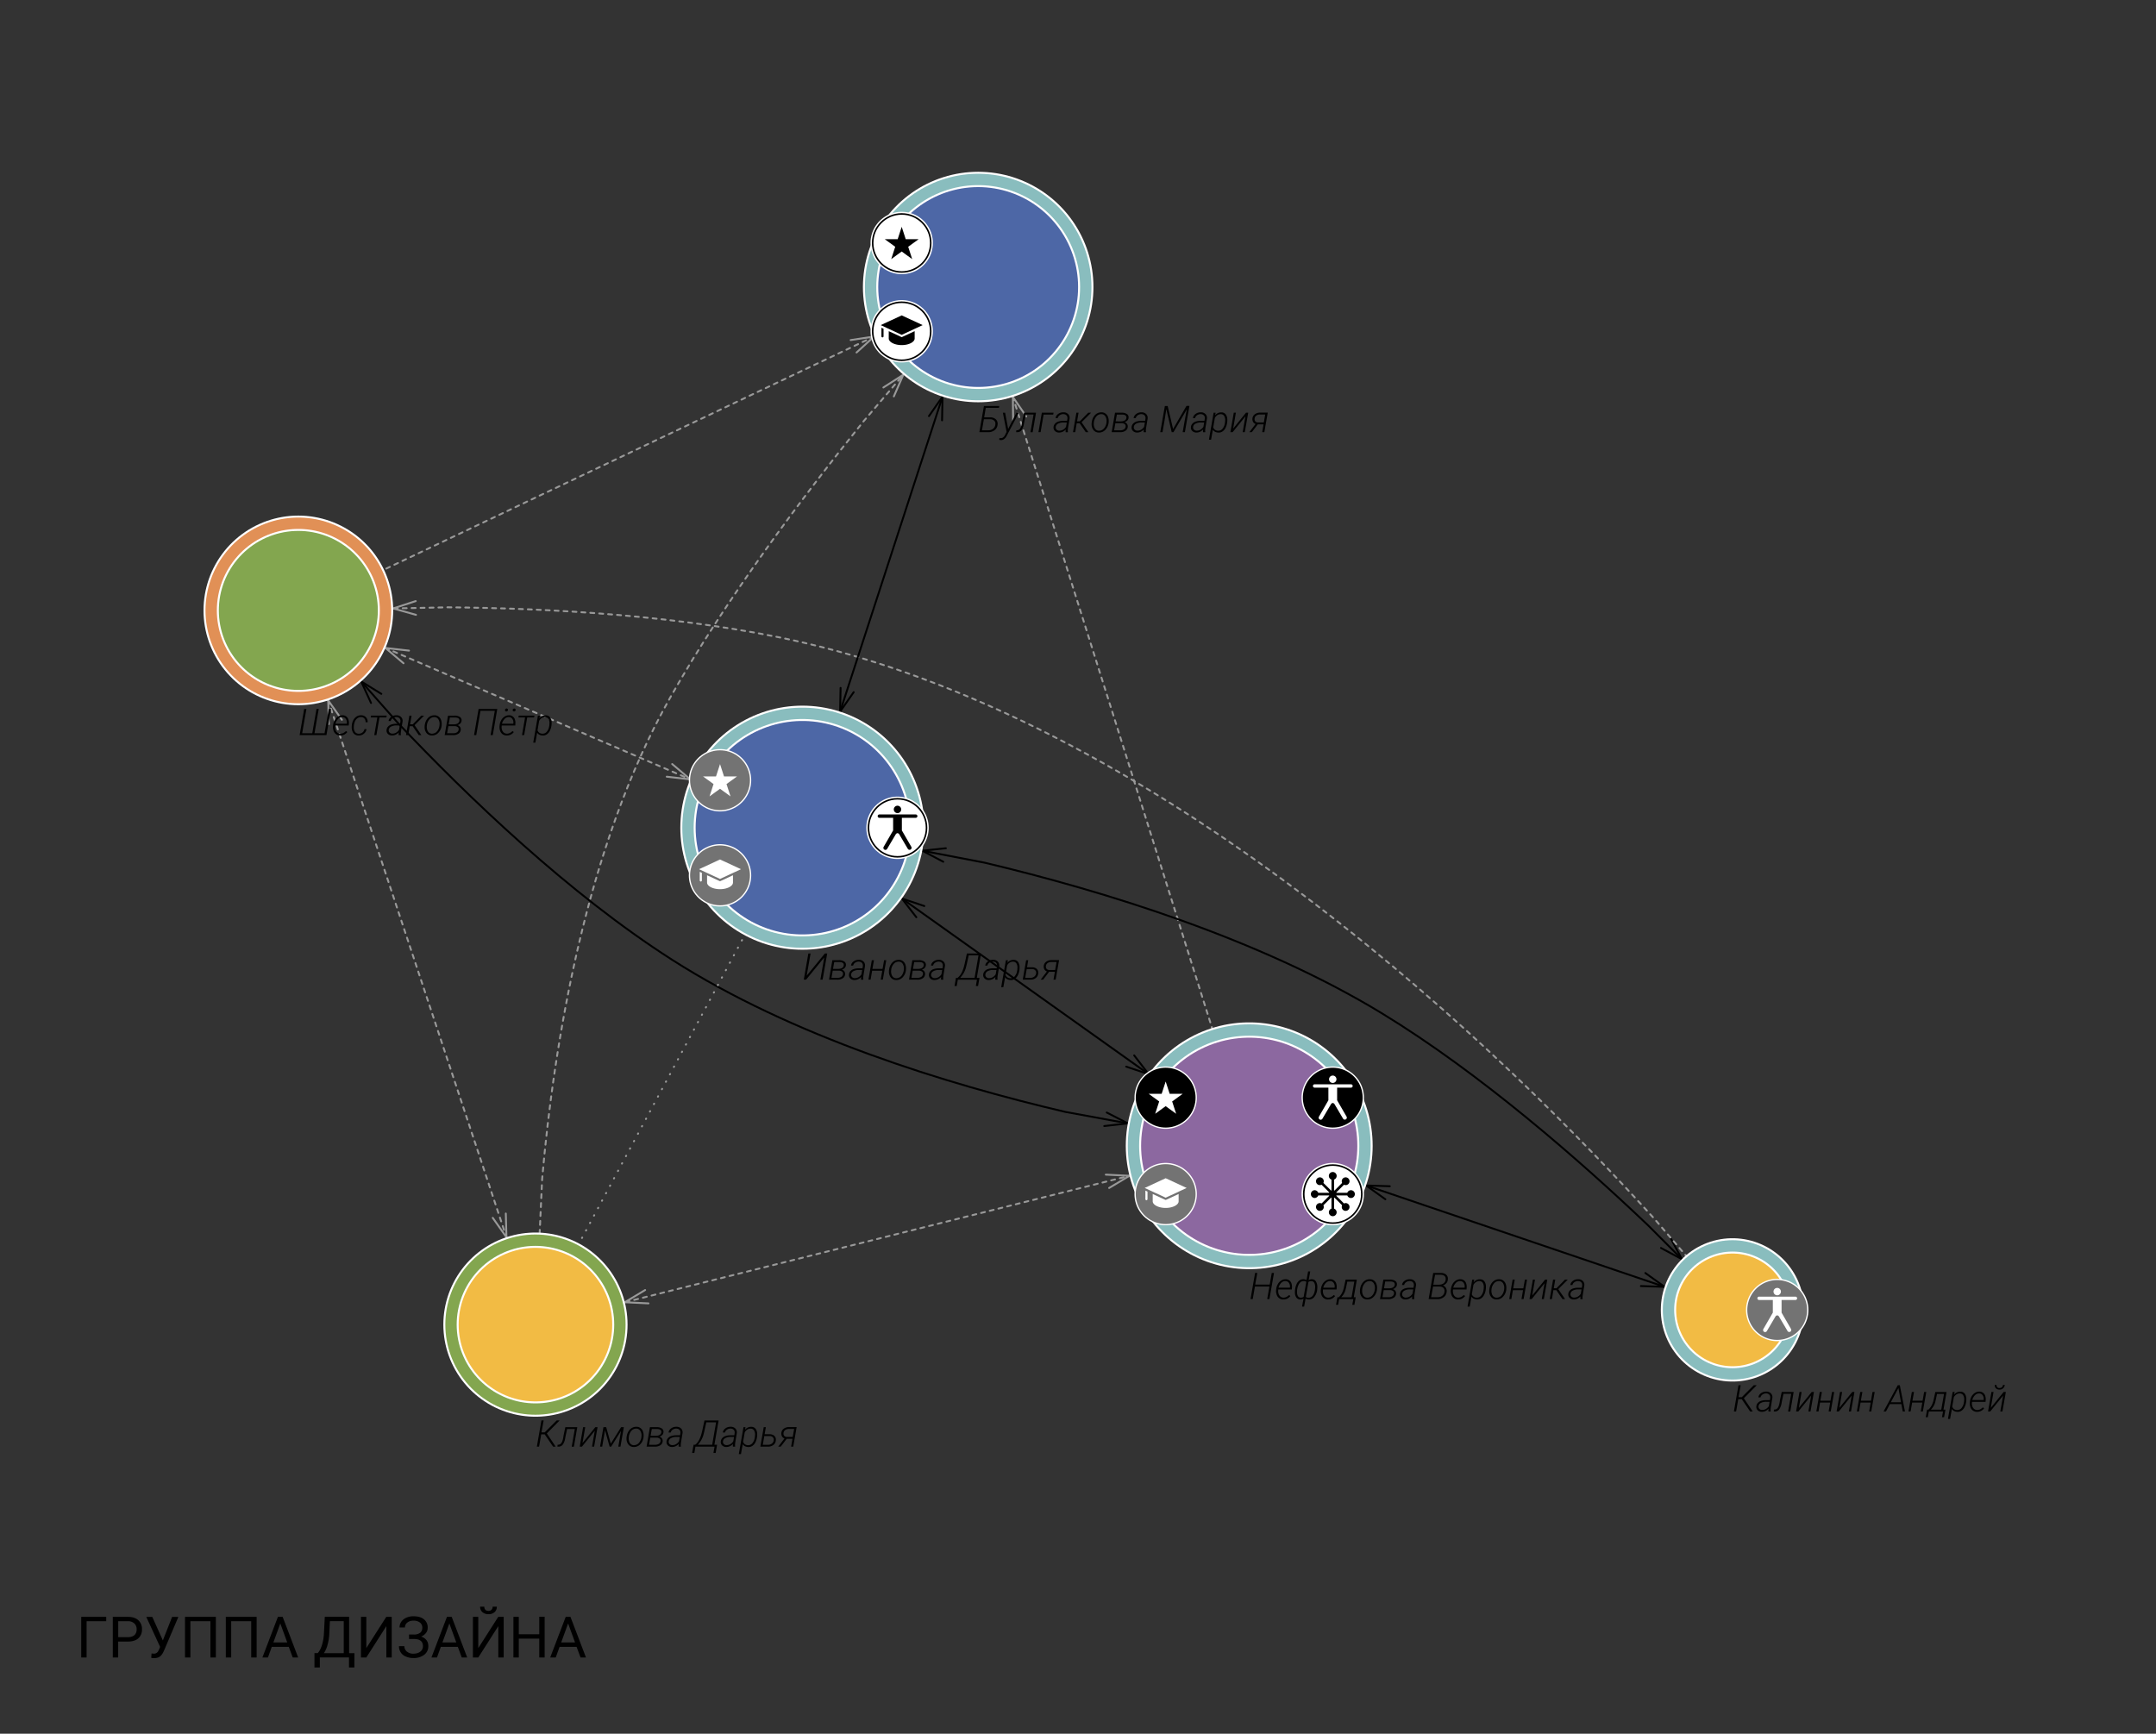 <svg xmlns="http://www.w3.org/2000/svg" xmlns:xlink="http://www.w3.org/1999/xlink" width="580pt" height="621.973" viewBox="0 0 580 466.48"><rect x="0" y="0" width="580" height="466.48" fill="#333333" stroke="none"/><clipPath id="a"><path transform="matrix(1 0 0 -1 0 466.48)" d="M0 0h580v466.48H0z"/></clipPath><g clip-path="url(#a)" stroke-linecap="round" stroke-miterlimit="10" fill="none"><path stroke-width=".509" stroke="#000" d="m359.917 316.385 23.857 8.102a253023.93 253023.93 0 0 1 51.93 17.64l15.184 5.156"/><path stroke-width=".509" stroke="#000" d="m373.88 319.172-6.377-.21 5.187 3.716M441.435 346.028l6.378.211-5.187-3.717"/><path stroke-width=".509" stroke-dasharray="1.069,1.336" stroke="#999" d="m311.623 314.408-24.437 6.124c-32.615 8.175-74.881 18.769-105.02 26.32l-19.061 4.776"/><path stroke-width=".509" stroke="#999" d="m298.377 319.636 5.474-3.28-6.374-.311M173.553 347.101l-5.473 3.28 6.373.311"/><path stroke-width=".509" stroke-dasharray="1.069,1.336" stroke="#999" d="m328.483 284.258-7.577-24.026c-12.792-40.5-30.946-98.02-43.469-137.725l-7.146-22.64"/><path stroke-width=".509" stroke="#999" d="m276.082 112.063-3.604-5.266.073 6.38"/><path stroke-width=".509" stroke="#000" d="m315.543 293.673-20.518-14.612c-12.437-8.858-26.106-18.581-38.516-27.421l-20.326-14.468"/><path stroke-width=".509" stroke="#000" d="m302.964 286.987 6.048 2.035-3.9-5.05M248.659 243.78l-6.049-2.033 3.902 5.049M311.29 303.718l-24.769-4.566c-31.993-7.489-73.495-20.293-105.761-40.942-27.764-17.777-54.8-43.685-73.825-63.807L93.597 179.32"/><path stroke-width=".509" stroke="#000" d="m297.064 302.977 6.341-.713-5.67-2.927M102.59 186.695l-5.432-3.349 2.658 5.801M454.744 341.093l-11.327-11.348c-18.197-17.328-45.068-40.912-71.755-57.156-32.941-20.043-74.769-32.863-106.79-40.476l-24.508-4.705"/><path stroke-width=".509" stroke="#000" d="m446.824 335.78 5.624 3.014-3.004-5.63M254.453 228.228l-6.346.666 5.648 2.97"/><path stroke-width=".509" stroke-dasharray="1.069,1.336" stroke="#999" d="m455.635 340.267-10.436-12.173c-39.421-43.58-129.897-132.502-229.626-155.326-31.399-7.188-67.89-9.127-95.058-9.367l-20.128.417"/><path stroke-width=".509" stroke="#999" d="m111.83 161.73-6.066 1.977 6.144 1.724"/><path stroke-width=".509" stroke-dasharray="1.069,1.336" stroke="#999" d="m144.948 336.777.902-19.628c3.13-35.807 11.612-89.14 34.497-129.552 14.879-26.276 35.184-53.444 51.966-74.245l15.416-18.062"/><path stroke-width=".509" stroke="#999" d="m240.46 106.659 2.556-5.847-5.373 3.443"/><path stroke-width=".509" stroke-dasharray=".134,2.137" stroke="#999" d="m153.343 339.093 9.298-17.311c9.033-16.82 19.991-37.218 29.613-55.123l11.801-21.978"/><path stroke-width=".509" stroke-dasharray="1.069,1.336" stroke="#999" d="m137.854 337.755-6.19-18.65-38.722-116.65-6.342-19.11"/><path stroke-width=".509" stroke="#999" d="m132.558 327.676 3.681 5.213-.167-6.38M91.974 193.66l-3.68-5.212.166 6.379"/><path stroke-width=".509" stroke="#000" d="m255.802 99.81-7.344 22.584c-5.448 16.782-11.66 35.87-17.178 52.85l-7.712 23.73"/><path stroke-width=".509" stroke="#000" d="m253.428 113.094.129-6.38-3.65 5.235M226.133 185.092l-.127 6.38 3.648-5.236"/><path stroke-width=".509" stroke-dasharray="1.069,1.336" stroke="#999" d="M241.701 87.43 220.257 97.63c-31.498 14.985-73.805 35.12-103.645 49.313l-18.177 8.646"/><path stroke-width=".509" stroke="#999" d="m230.426 94.843 4.72-4.295-6.31.952"/><path stroke-width=".509" stroke-dasharray="1.069,1.336" stroke="#999" d="m192.945 212.82-22.912-9.884c-17.197-7.4-36.507-15.735-52.8-22.753l-18.488-7.974"/><path stroke-width=".509" stroke="#999" d="m179.362 208.976 6.341.72-4.874-4.119M110.024 175.058l-6.34-.72 4.874 4.12"/><path stroke-width="65.679" stroke="#fff" d="M215.856 222.703h0"/><path stroke-width="64.61" stroke="#89bdbe" d="M215.856 222.703h0"/><path stroke-width="58.503" stroke="#fff" d="M215.856 222.703h0"/><path stroke-width="57.435" stroke="#4d67a6" d="M215.856 222.703h0"/></g><clipPath id="b"><path transform="matrix(1 0 0 -1 0 466.48)" d="M185.3 248.148h16.794v16.794H185.3z"/></clipPath><g clip-path="url(#b)"><path stroke-width="16.793" stroke-linecap="round" stroke-miterlimit="10" fill="none" stroke="#fff" d="M193.697 209.935h0"/><path stroke-width="16.096" stroke-linecap="round" stroke-miterlimit="10" fill="none" stroke="#737373" d="M193.697 209.935h0"/><path d="m193.698 205.591 1.078 3.32h3.488l-2.822 2.049 1.077 3.317-2.821-2.05-2.822 2.05 1.077-3.317-2.821-2.05h3.487z" fill="#fff"/></g><clipPath id="c"><path transform="matrix(1 0 0 -1 0 466.48)" d="M185.3 222.561h16.794v16.794H185.3z"/></clipPath><g clip-path="url(#c)"><path stroke-width="16.793" stroke-linecap="round" stroke-miterlimit="10" fill="none" stroke="#fff" d="M193.697 235.522h0"/><path stroke-width="16.096" stroke-linecap="round" stroke-miterlimit="10" fill="none" stroke="#737373" d="M193.697 235.522h0"/><path d="m193.578 237.058-3.366-1.563v1.973c0 .964 1.597 1.777 3.486 1.777 1.89 0 3.485-.813 3.485-1.777v-1.973l-3.367 1.563a.276.276 0 0 1-.238 0" fill="#fff"/><path d="m199.34 233.868-5.642-2.617-5.643 2.617 5.643 2.62zM188.244 234.582v2.32a.283.283 0 1 0 .568 0v-2.056z" fill="#fff"/></g><clipPath id="d"><path transform="matrix(1 0 0 -1 0 466.48)" d="M233.047 235.355h16.793v16.793h-16.793z"/></clipPath><g clip-path="url(#d)"><path stroke-width="16.794" stroke-linecap="round" stroke-miterlimit="10" fill="none" stroke="#fff" d="M241.444 222.728h0"/><path d="M249.483 222.73a8.041 8.041 0 1 1-16.082-.001 8.041 8.041 0 0 1 16.082 0" fill="#fff"/><path d="M241.442 218.775a.994.994 0 1 0 0-1.988.994.994 0 0 0 0 1.988m4.883.363h-9.765a.45.45 0 1 0 0 .903h3.707v3.324c0 .09-.014.099-.02.107l-2.53 4.385a.543.543 0 1 0 .94.545l2.333-3.953s.181-.271.452-.271c.27 0 .453.27.453.27l2.333 3.954a.544.544 0 0 0 .94-.545l-2.532-4.385c-.005-.008-.019-.018-.019-.107v-3.324h3.708a.452.452 0 1 0 0-.903"/><path stroke-width=".42" stroke-linecap="round" stroke-miterlimit="10" fill="none" stroke="#000" d="M233.635 222.728c0-4.308 3.5-7.809 7.809-7.809s7.809 3.5 7.809 7.81c0 4.308-3.5 7.809-7.81 7.809-4.308 0-7.808-3.5-7.808-7.81"/></g><clipPath id="e"><path transform="matrix(1 0 0 -1 0 466.48)" d="M0 0h580v466.48H0z"/></clipPath><g clip-path="url(#e)" stroke-linecap="round" stroke-miterlimit="10" fill="none"><path stroke-width="51.022" stroke="#fff" d="M80.258 164.235h0"/><path stroke-width="49.954" stroke="#e19056" d="M80.258 164.235h0"/><path stroke-width="43.847" stroke="#fff" d="M80.258 164.235h0"/><path stroke-width="42.778" stroke="#83a64f" d="M80.258 164.235h0"/><path stroke-width="66.412" stroke="#fff" d="M336.06 308.284h0"/><path stroke-width="65.343" stroke="#89bdbe" d="M336.06 308.284h0"/><path stroke-width="59.236" stroke="#fff" d="M336.06 308.284h0"/><path stroke-width="58.168" stroke="#8c68a0" d="M336.06 308.284h0"/></g><clipPath id="f"><path transform="matrix(1 0 0 -1 0 466.48)" d="M305.187 162.751h16.794v16.794h-16.794z"/></clipPath><g clip-path="url(#f)"><path stroke-width="16.793" stroke-linecap="round" stroke-miterlimit="10" fill="none" stroke="#fff" d="M313.584 295.332h0"/><path stroke-width="16.096" stroke-linecap="round" stroke-miterlimit="10" fill="none" stroke="#000" d="M313.584 295.332h0"/><path d="m313.585 290.989 1.078 3.319h3.488l-2.822 2.05 1.077 3.317-2.821-2.051-2.822 2.05 1.077-3.317-2.821-2.05h3.487z" fill="#fff"/></g><clipPath id="g"><path transform="matrix(1 0 0 -1 0 466.48)" d="M305.187 136.797h16.794v16.794h-16.794z"/></clipPath><g clip-path="url(#g)"><path stroke-width="16.793" stroke-linecap="round" stroke-miterlimit="10" fill="none" stroke="#fff" d="M313.584 321.286h0"/><path stroke-width="16.096" stroke-linecap="round" stroke-miterlimit="10" fill="none" stroke="#737373" d="M313.584 321.286h0"/><path d="m313.465 322.822-3.366-1.563v1.973c0 .963 1.597 1.777 3.486 1.777 1.889 0 3.485-.814 3.485-1.777v-1.973l-3.367 1.563a.276.276 0 0 1-.238 0" fill="#fff"/><path d="m319.227 319.631-5.642-2.617-5.643 2.617 5.643 2.62zM308.131 320.345v2.32a.284.284 0 0 0 .567 0v-2.055z" fill="#fff"/></g><clipPath id="h"><path transform="matrix(1 0 0 -1 0 466.48)" d="M350.14 162.751h16.794v16.794H350.14z"/></clipPath><g clip-path="url(#h)"><path stroke-width="16.794" stroke-linecap="round" stroke-miterlimit="10" fill="none" stroke="#fff" d="M358.537 295.332h0"/><path d="M366.577 295.333a8.041 8.041 0 1 1-16.083 0 8.041 8.041 0 0 1 16.083 0"/><path d="M358.535 291.378a.994.994 0 1 0 .001-1.988.994.994 0 0 0 0 1.988m4.883.364h-9.766a.45.45 0 1 0 0 .903h3.707v3.323c0 .09-.013.1-.019.107l-2.53 4.385a.543.543 0 1 0 .94.546l2.333-3.954s.18-.27.451-.27.453.27.453.27l2.334 3.954a.544.544 0 0 0 .939-.546l-2.532-4.385c-.005-.008-.018-.017-.018-.107v-3.323h3.708a.452.452 0 1 0 0-.903" fill="#fff"/></g><clipPath id="i"><path transform="matrix(1 0 0 -1 0 466.48)" d="M350.14 136.797h16.794v16.794H350.14z"/></clipPath><g clip-path="url(#i)"><path stroke-width="16.794" stroke-linecap="round" stroke-miterlimit="10" fill="none" stroke="#fff" d="M358.537 321.286h0"/><path d="M366.577 321.287a8.041 8.041 0 1 1-16.082 0 8.041 8.041 0 0 1 16.082 0" fill="#fff"/><path d="M363.43 320.239c-.456 0-.84.295-.984.7h-2.926c-.013-.035-.025-.068-.04-.101l2.073-2.072a1.04 1.04 0 0 0 1.185-.197 1.048 1.048 0 1 0-1.484-1.484c-.32.323-.38.797-.197 1.187l-2.072 2.071-.1-.04v-2.925a1.045 1.045 0 0 0-.348-2.032 1.045 1.045 0 0 0-.351 2.032v2.925c-.034.014-.069.026-.098.04l-2.074-2.071a1.04 1.04 0 0 0-.198-1.186 1.048 1.048 0 1 0-1.483 1.483c.321.322.797.38 1.187.197l2.072 2.072c-.015.033-.03.066-.042.1h-2.924a1.05 1.05 0 0 0-.985-.7 1.05 1.05 0 0 0 0 2.097c.456.001.839-.291.985-.698h2.924c.012.035.027.07.043.1l-2.073 2.072a1.042 1.042 0 0 0-1.187.198 1.05 1.05 0 0 0 0 1.484 1.05 1.05 0 0 0 1.483 0c.323-.322.382-.797.198-1.188l2.074-2.071c.03.016.064.028.097.04v2.925a1.048 1.048 0 0 0 .352 2.035 1.047 1.047 0 0 0 .348-2.034v-2.926a.952.952 0 0 0 .1-.04l2.072 2.073c-.183.389-.123.864.197 1.186a1.05 1.05 0 0 0 1.484 0 1.05 1.05 0 0 0 0-1.484 1.035 1.035 0 0 0-1.185-.197l-2.073-2.073c.015-.03.027-.065.04-.1h2.926c.143.407.528.7.983.7a1.048 1.048 0 1 0 0-2.098"/><path stroke-width=".42" stroke-linecap="round" stroke-miterlimit="10" fill="none" stroke="#000" d="M350.728 321.286c0-4.309 3.5-7.81 7.81-7.81 4.308 0 7.808 3.501 7.808 7.81 0 4.309-3.5 7.809-7.809 7.809s-7.809-3.5-7.809-7.809"/></g><clipPath id="j"><path transform="matrix(1 0 0 -1 0 466.48)" d="M0 0h580v466.48H0z"/></clipPath><g clip-path="url(#j)" stroke-linecap="round" stroke-miterlimit="10" fill="none"><path stroke-width="38.564" stroke="#fff" d="M466.07 352.44h0"/><path stroke-width="37.496" stroke="#89bdbe" d="M466.07 352.44h0"/><path stroke-width="31.389" stroke="#fff" d="M466.07 352.44h0"/><path stroke-width="30.321" stroke="#f2bb44" d="M466.07 352.44h0"/></g><clipPath id="k"><path transform="matrix(1 0 0 -1 0 466.48)" d="M469.704 105.618h16.794v16.793h-16.794z"/></clipPath><g clip-path="url(#k)"><path stroke-width="16.794" stroke-linecap="round" stroke-miterlimit="10" fill="none" stroke="#fff" d="M478.101 352.466h0"/><path d="M486.14 352.467a8.041 8.041 0 1 1-16.082-.001 8.041 8.041 0 0 1 16.083 0" fill="#737373"/><path d="M478.1 348.512a.994.994 0 1 0 0-1.988.994.994 0 0 0 0 1.988m4.883.363h-9.766a.45.45 0 1 0 0 .903h3.707v3.324c0 .09-.013.099-.019.107l-2.53 4.385a.543.543 0 1 0 .94.545l2.333-3.953s.18-.27.451-.27c.27 0 .453.27.453.27l2.333 3.953a.544.544 0 0 0 .94-.545l-2.532-4.385c-.005-.008-.019-.018-.019-.107v-3.324h3.709a.452.452 0 1 0 0-.903" fill="#fff"/></g><clipPath id="l"><path transform="matrix(1 0 0 -1 0 466.48)" d="M0 0h580v466.48H0z"/></clipPath><g clip-path="url(#l)" stroke-linecap="round" stroke-miterlimit="10" fill="none"><path stroke-width="49.556" stroke="#fff" d="M144.045 356.405h0"/><path stroke-width="48.488" stroke="#83a64f" d="M144.045 356.405h0"/><path stroke-width="42.381" stroke="#fff" d="M144.045 356.405h0"/><path stroke-width="41.312" stroke="#f2bb44" d="M144.045 356.405h0"/><path stroke-width="62.014" stroke="#fff" d="M263.145 77.227h0"/><path stroke-width="60.945" stroke="#89bdbe" d="M263.145 77.227h0"/><path stroke-width="54.838" stroke="#fff" d="M263.145 77.227h0"/><path stroke-width="53.77" stroke="#4d67a6" d="M263.145 77.227h0"/></g><clipPath id="m"><path transform="matrix(1 0 0 -1 0 466.48)" d="M234.176 392.709h16.794v16.793h-16.794z"/></clipPath><g clip-path="url(#m)"><path stroke-width="16.793" stroke-linecap="round" stroke-miterlimit="10" fill="none" stroke="#fff" d="M242.573 65.375h0"/><path stroke-width="16.096" stroke-linecap="round" stroke-miterlimit="10" fill="none" stroke="#fff" d="M242.573 65.375h0"/><path stroke-width=".42" stroke-linecap="round" stroke-miterlimit="10" fill="none" stroke="#000" d="M234.764 65.375c0-4.31 3.5-7.81 7.809-7.81s7.809 3.5 7.809 7.81c0 4.309-3.5 7.809-7.81 7.809-4.308 0-7.808-3.5-7.808-7.81"/><path d="m242.573 61.031 1.079 3.32h3.487l-2.82 2.049 1.076 3.317-2.822-2.05-2.82 2.05 1.076-3.317-2.821-2.05h3.487z"/></g><clipPath id="n"><path transform="matrix(1 0 0 -1 0 466.48)" d="M234.176 368.953h16.794v16.794h-16.794z"/></clipPath><g clip-path="url(#n)"><path stroke-width="16.793" stroke-linecap="round" stroke-miterlimit="10" fill="none" stroke="#fff" d="M242.573 89.13h0"/><path stroke-width="16.096" stroke-linecap="round" stroke-miterlimit="10" fill="none" stroke="#fff" d="M242.573 89.13h0"/><path stroke-width=".42" stroke-linecap="round" stroke-miterlimit="10" fill="none" stroke="#000" d="M234.764 89.13c0-4.309 3.5-7.809 7.809-7.809s7.809 3.5 7.809 7.81c0 4.308-3.5 7.808-7.81 7.808-4.308 0-7.808-3.5-7.808-7.809"/><path d="m242.454 90.666-3.366-1.563v1.973c0 .963 1.597 1.777 3.486 1.777 1.889 0 3.484-.814 3.484-1.777v-1.973l-3.366 1.563a.276.276 0 0 1-.238 0"/><path d="m248.216 87.475-5.643-2.617-5.642 2.617 5.642 2.62zM237.12 88.19v2.32a.284.284 0 0 0 .567 0v-2.056z"/></g><clipPath id="o"><path transform="matrix(1 0 0 -1 0 466.48)" d="M0 0h580v466.48H0z"/></clipPath><g clip-path="url(#o)"><symbol id="p"><path d="M.213.333H.118L.06 0H0l.124.71h.06L.125.386h.088L.538.71h.08L.27.358.51 0H.44L.213.333z"/></symbol><symbol id="q"><path d="M.539.53.447 0H.388L.472.48H.263L.221.282.21.223a.38.38 0 0 0-.068-.17.141.141 0 0 0-.118-.052H0l.006.052h.02A.106.106 0 0 1 .108.1c.022.03.038.078.05.145l.008.051.049.234h.323z"/></symbol><symbol id="r"><path d="M.423.528h.06L.39 0H.333l.075.43L.06 0H0l.092.528h.057L.075.098l.348.43z"/></symbol><symbol id="s"><path d="m.291.08.28.448h.074L.553 0H.495l.074.427L.301 0H.259L.135.444.058 0H0l.092.528h.074L.291.081z"/></symbol><symbol id="t"><path d="M.004.28A.346.346 0 0 0 .05.42a.269.269 0 0 0 .095.098C.183.54.225.55.27.549.312.55.349.537.38.513A.195.195 0 0 0 .447.418.307.307 0 0 0 .462.285v-.01a.332.332 0 0 0-.09-.2.23.23 0 0 0-.177-.073.18.18 0 0 0-.142.065A.252.252 0 0 0 0 .236l.001.028.002.016M.06.264A.271.271 0 0 1 .07.156.16.16 0 0 1 .116.08.128.128 0 0 1 .198.05C.233.05.265.06.294.077c.03.019.053.045.072.079a.315.315 0 0 1 .037.112l.001.016a.238.238 0 0 1-.029.154.125.125 0 0 1-.11.062.17.17 0 0 1-.134-.06.294.294 0 0 1-.07-.167v-.01z"/></symbol><symbol id="u"><path d="m0 0 .091.528h.177A.249.249 0 0 0 .413.492a.105.105 0 0 0 .045-.1.12.12 0 0 0-.032-.074A.19.19 0 0 0 .347.27.115.115 0 0 0 .436.15a.138.138 0 0 0-.06-.11A.255.255 0 0 0 .224 0H0m.1.243L.066.05h.16a.19.19 0 0 1 .107.026.1.1 0 0 1 .046.076.068.068 0 0 1-.025.066.14.14 0 0 1-.087.026H.1m.008.049.14-.001c.046.001.082.01.108.027C.382.336.397.36.4.39.406.448.363.478.272.478H.141L.108.293z"/></symbol><symbol id="v"><path d="M.332.01A.202.202 0 0 0 .33.048l.004.036A.273.273 0 0 0 .25.022.223.223 0 0 0 .15.001.153.153 0 0 0 .04.043a.127.127 0 0 0-.037.104.156.156 0 0 0 .036.09.205.205 0 0 0 .09.06C.17.31.214.318.263.318H.37l.009.06C.383.414.375.443.355.465.335.487.307.498.27.5a.167.167 0 0 1-.1-.03.125.125 0 0 1-.054-.077H.058C.065.44.088.477.13.506.17.536.22.55.275.549A.169.169 0 0 0 .4.499.147.147 0 0 0 .437.378L.393.11.389.069A.201.201 0 0 1 .393.016L.392.01h-.06M.159.052A.192.192 0 0 1 .26.077a.23.23 0 0 1 .082.079l.02.117H.27A.293.293 0 0 1 .125.241a.112.112 0 0 1-.063-.09.084.084 0 0 1 .023-.07.102.102 0 0 1 .074-.03z"/></symbol><symbol id="w"><path d="M.604.223h.073L.638 0h-.06l.03.172H.09L.06 0H0l.04.223h.043C.161.282.22.388.259.54l.015.06.061.282h.383L.604.223m-.45 0h.39L.65.832H.384L.332.592.318.536A.657.657 0 0 0 .153.222z"/></symbol><symbol id="x"><path d="M.257.193a.22.22 0 0 0-.086.019.152.152 0 0 0-.065.058L.058 0H0l.127.731h.054L.167.657A.203.203 0 0 0 .339.74.144.144 0 0 0 .455.686a.247.247 0 0 0 .043-.15c0-.021 0-.041-.003-.06L.493.462A.436.436 0 0 0 .447.314.245.245 0 0 0 .365.222a.19.19 0 0 0-.108-.03m.18.284L.44.522a.21.21 0 0 1-.028.123.104.104 0 0 1-.089.046A.166.166 0 0 1 .23.666.211.211 0 0 1 .16.59L.116.335a.134.134 0 0 1 .05-.068.15.15 0 0 1 .081-.025.146.146 0 0 1 .12.053.307.307 0 0 1 .066.155l.004.026z"/></symbol><symbol id="y"><path d="M.116.336h.136a.187.187 0 0 0 .12-.038A.138.138 0 0 0 .42.173.172.172 0 0 0 .356.047.23.23 0 0 0 .207 0H0l.092.528h.057L.116.336M.107.286.066.05h.143c.042 0 .077.011.105.034a.129.129 0 0 1 .049.09c.004.033-.004.06-.024.08a.115.115 0 0 1-.082.033h-.15z"/></symbol><symbol id="z"><path d="M.499.528.407 0H.349l.037.213H.23L.067 0H0l.17.222a.125.125 0 0 0-.067.055.154.154 0 0 0-.019.09C.088.416.11.455.147.484A.23.23 0 0 0 .292.53H.5M.143.365C.139.336.146.31.163.292A.094.094 0 0 1 .23.263h.163l.038.216H.29a.165.165 0 0 1-.102-.03.113.113 0 0 1-.046-.083z"/></symbol><use xlink:href="#p" transform="matrix(9.924 0 0 -9.924 144.423 389.231)"/><use xlink:href="#q" transform="matrix(9.924 0 0 -9.924 149.951 389.244)"/><use xlink:href="#r" transform="matrix(9.924 0 0 -9.924 155.957 389.231)"/><use xlink:href="#s" transform="matrix(9.924 0 0 -9.924 161.424 389.231)"/><use xlink:href="#t" transform="matrix(9.924 0 0 -9.924 168.547 389.345)"/><use xlink:href="#u" transform="matrix(9.924 0 0 -9.924 173.943 389.231)"/><use xlink:href="#v" transform="matrix(9.924 0 0 -9.924 179.279 389.335)"/><use xlink:href="#w" transform="matrix(9.924 0 0 -9.924 186.192 390.942)"/><use xlink:href="#v" transform="matrix(9.924 0 0 -9.924 193.876 389.335)"/><use xlink:href="#x" transform="matrix(9.924 0 0 -9.924 198.752 391.247)"/><use xlink:href="#y" transform="matrix(9.924 0 0 -9.924 204.547 389.231)"/><use xlink:href="#z" transform="matrix(9.924 0 0 -9.924 209.359 389.231)"/><symbol id="A"><path d="M.532.66H.174L.13.402h.157a.224.224 0 0 0 .16-.054.165.165 0 0 0 .047-.142.207.207 0 0 0-.079-.15A.283.283 0 0 0 .233 0H0l.124.71H.54L.53.66M.122.35.07.051h.167C.289.05.334.063.37.091a.16.16 0 0 1 .063.115C.44.251.43.286.403.311a.154.154 0 0 1-.109.04H.121z"/></symbol><symbol id="B"><path d="m.242.301.226.443h.065L.211.13A.28.28 0 0 0 .135.029.139.139 0 0 0 .047.001.268.268 0 0 0 0 .008l.006.048.03-.003C.09.05.132.083.164.15l.037.073L.1.743h.06L.243.302z"/></symbol><symbol id="C"><path d="M.4.478H.14L.058 0H0l.092.528h.317L.4.478z"/></symbol><symbol id="D"><path d="M.18.242H.1L.06 0H0l.092.528H.15L.11.294h.074l.229.234H.49L.232.27.417 0H.346L.18.242z"/></symbol><symbol id="E"><path d="M.2.71.347.086l.363.626h.08L.667 0h-.06l.055.312.058.308L.357 0H.31L.164.625.114.309.06 0H0l.124.71H.2z"/></symbol><use xlink:href="#A" transform="matrix(9.924 0 0 -9.924 263.465 116.282)"/><use xlink:href="#B" transform="matrix(9.924 0 0 -9.924 268.802 118.42)"/><use xlink:href="#q" transform="matrix(9.924 0 0 -9.924 273.359 116.295)"/><use xlink:href="#C" transform="matrix(9.924 0 0 -9.924 279.36 116.282)"/><use xlink:href="#v" transform="matrix(9.924 0 0 -9.924 283.395 116.386)"/><use xlink:href="#D" transform="matrix(9.924 0 0 -9.924 288.658 116.282)"/><use xlink:href="#t" transform="matrix(9.924 0 0 -9.924 293.66 116.395)"/><use xlink:href="#u" transform="matrix(9.924 0 0 -9.924 299.057 116.282)"/><use xlink:href="#v" transform="matrix(9.924 0 0 -9.924 304.393 116.386)"/><use xlink:href="#E" transform="matrix(9.924 0 0 -9.924 312.135 116.282)"/><use xlink:href="#v" transform="matrix(9.924 0 0 -9.924 320.35 116.386)"/><use xlink:href="#x" transform="matrix(9.924 0 0 -9.924 325.225 118.298)"/><use xlink:href="#r" transform="matrix(9.924 0 0 -9.924 330.996 116.282)"/><use xlink:href="#z" transform="matrix(9.924 0 0 -9.924 336.09 116.282)"/><symbol id="F"><path d="M.573.71h.062L.51 0H.45l.105.603L.062 0H0l.124.71h.06L.079.109l.494.603z"/></symbol><symbol id="G"><path d="M.391 0H.333l.042.242H.1L.058 0H0l.092.528H.15L.108.292h.275l.042.236h.058L.39 0z"/></symbol><use xlink:href="#F" transform="matrix(9.924 0 0 -9.924 216.23 263.59)"/><use xlink:href="#u" transform="matrix(9.924 0 0 -9.924 223.02 263.59)"/><use xlink:href="#v" transform="matrix(9.924 0 0 -9.924 228.355 263.694)"/><use xlink:href="#G" transform="matrix(9.924 0 0 -9.924 233.623 263.59)"/><use xlink:href="#t" transform="matrix(9.924 0 0 -9.924 239.137 263.704)"/><use xlink:href="#u" transform="matrix(9.924 0 0 -9.924 244.533 263.59)"/><use xlink:href="#v" transform="matrix(9.924 0 0 -9.924 249.87 263.694)"/><use xlink:href="#w" transform="matrix(9.924 0 0 -9.924 256.782 265.3)"/><use xlink:href="#v" transform="matrix(9.924 0 0 -9.924 264.467 263.694)"/><use xlink:href="#x" transform="matrix(9.924 0 0 -9.924 269.342 265.606)"/><use xlink:href="#y" transform="matrix(9.924 0 0 -9.924 275.137 263.59)"/><use xlink:href="#z" transform="matrix(9.924 0 0 -9.924 279.95 263.59)"/><symbol id="H"><path d="M.184.71.069.05h.274l.115.66h.06L.403.05h.273l.115.66h.06L.727 0H0l.124.71h.06z"/></symbol><symbol id="I"><path d="M.198 0a.185.185 0 0 0-.179.13.294.294 0 0 0-.015.128l.002.017a.35.35 0 0 0 .043.139.267.267 0 0 0 .093.1.213.213 0 0 0 .12.035.163.163 0 0 0 .16-.12.292.292 0 0 0 .01-.123L.43.271H.063L.062.259A.233.233 0 0 1 .07.157.161.161 0 0 1 .119.08.131.131 0 0 1 .202.05.169.169 0 0 1 .286.07a.27.27 0 0 1 .07.052L.39.093a.239.239 0 0 0-.085-.07.236.236 0 0 0-.107-.022m.061.498A.153.153 0 0 1 .145.454.292.292 0 0 1 .07.32h.306l.002.007a.17.17 0 0 1-.025.12.111.111 0 0 1-.094.052z"/></symbol><symbol id="J"><path d="M.19.05a.153.153 0 0 1 .102.032C.322.105.34.136.35.174h.055A.202.202 0 0 0 .329.047.216.216 0 0 0 .187.001.177.177 0 0 0 .08.036.189.189 0 0 0 .017.13a.338.338 0 0 0-.012.134l.002.021a.392.392 0 0 0 .024.1c.013.032.03.06.052.085A.234.234 0 0 0 .16.53c.03.014.063.02.1.02A.171.171 0 0 0 .39.495.181.181 0 0 0 .435.361H.38c0 .041-.01.074-.032.1A.118.118 0 0 1 .258.5.158.158 0 0 1 .152.465.224.224 0 0 1 .082.36.413.413 0 0 1 .06.216.197.197 0 0 1 .095.095.12.12 0 0 1 .19.05z"/></symbol><symbol id="K"><path d="M.424.479H.238L.155 0H.097L.18.479H0l.009.05h.425l-.01-.05z"/></symbol><symbol id="L"><path d="M.508 0h-.06l.115.66H.174L.06 0H0l.124.71H.63L.508 0z"/></symbol><symbol id="M"><path d="M.198 0a.185.185 0 0 0-.179.13.294.294 0 0 0-.015.128l.002.017a.35.35 0 0 0 .043.139.267.267 0 0 0 .093.1.213.213 0 0 0 .12.035.163.163 0 0 0 .16-.12.292.292 0 0 0 .01-.123L.43.271H.063L.062.259A.233.233 0 0 1 .07.157.161.161 0 0 1 .119.08.131.131 0 0 1 .202.05.169.169 0 0 1 .286.07a.27.27 0 0 1 .07.052L.39.093a.239.239 0 0 0-.085-.07.236.236 0 0 0-.107-.022m.061.498A.153.153 0 0 1 .145.454.292.292 0 0 1 .07.32h.306l.002.007a.17.17 0 0 1-.025.12.111.111 0 0 1-.094.052M.152.692c0 .011.005.02.014.028a.04.04 0 0 0 .028.012C.205.732.214.73.222.721a.037.037 0 0 0 .01-.029c0-.01-.005-.02-.013-.027a.04.04 0 0 0-.03-.012.039.039 0 0 0-.027.01.036.036 0 0 0-.01.03M.36.691c0 .01.005.02.013.028a.04.04 0 0 0 .028.012C.413.732.421.728.43.72a.035.035 0 0 0 .01-.028.04.04 0 0 0-.013-.028.043.043 0 0 0-.029-.011.039.039 0 0 0-.028.01.036.036 0 0 0-.01.029z"/></symbol><use xlink:href="#H" transform="matrix(9.924 0 0 -9.924 80.602 197.795)"/><use xlink:href="#I" transform="matrix(9.924 0 0 -9.924 89.55 197.898)"/><use xlink:href="#J" transform="matrix(9.924 0 0 -9.924 94.587 197.91)"/><use xlink:href="#K" transform="matrix(9.924 0 0 -9.924 99.721 197.795)"/><use xlink:href="#v" transform="matrix(9.924 0 0 -9.924 103.96 197.898)"/><use xlink:href="#D" transform="matrix(9.924 0 0 -9.924 109.224 197.795)"/><use xlink:href="#t" transform="matrix(9.924 0 0 -9.924 114.227 197.908)"/><use xlink:href="#u" transform="matrix(9.924 0 0 -9.924 119.623 197.795)"/><use xlink:href="#L" transform="matrix(9.924 0 0 -9.924 127.525 197.795)"/><use xlink:href="#M" transform="matrix(9.924 0 0 -9.924 134.345 197.898)"/><use xlink:href="#K" transform="matrix(9.924 0 0 -9.924 139.465 197.795)"/><use xlink:href="#x" transform="matrix(9.924 0 0 -9.924 143.45 199.81)"/><symbol id="N"><path d="M.512 0h-.06l.06.34H.119L.06 0H0l.124.71h.06L.126.393H.52L.576.71h.06L.512 0z"/></symbol><symbol id="O"><path d="M.004.46a.492.492 0 0 0 .042.151.245.245 0 0 0 .079.1.177.177 0 0 0 .19.007l.042.235h.058L.371.716A.156.156 0 0 0 .46.741C.508.74.545.72.57.68a.285.285 0 0 0 .037-.16c0-.02-.002-.04-.003-.057A.39.39 0 0 0 .524.26.18.18 0 0 0 .376.192a.17.17 0 0 0-.087.024L.25 0H.193l.04.215A.166.166 0 0 0 .146.193a.13.13 0 0 0-.108.053A.247.247 0 0 0 0 .394C0 .409.001.43.004.46m.54.006L.548.51a.252.252 0 0 1-.023.134.088.088 0 0 1-.08.046.14.14 0 0 1-.078-.02L.295.26A.132.132 0 0 1 .367.24a.14.14 0 0 1 .116.056c.03.038.05.091.06.16v.01M.059.407A.213.213 0 0 1 .08.287.09.09 0 0 1 .16.242C.186.242.21.248.237.262l.072.41a.117.117 0 0 1-.07.02C.177.693.13.658.097.587a.428.428 0 0 1-.04-.18z"/></symbol><symbol id="P"><path d="M.072.204A.452.452 0 0 1 .16.32a.63.63 0 0 1 .056.163l.043.2h.304L.48.206h.053L.497 0H.44l.028.155H.083L.056 0H0l.036.205.036-.001m.067 0H.42L.495.63h-.19L.27.465.26.422A.448.448 0 0 0 .138.204z"/></symbol><symbol id="Q"><path d="m0 0 .124.71h.2C.392.71.443.692.478.66.512.628.527.584.52.528a.172.172 0 0 0-.04-.097A.22.22 0 0 0 .386.37C.42.359.446.338.465.308A.166.166 0 0 0 .489.204.204.204 0 0 0 .414.056.268.268 0 0 0 .237 0H0m.12.342L.067.05H.24c.052 0 .095.013.13.04a.158.158 0 0 1 .06.112c.005.041-.005.075-.028.1C.38.326.345.34.301.34H.12m.008.051h.156c.051 0 .092.013.124.038s.05.059.054.1C.47.614.423.657.322.66H.174L.127.392z"/></symbol><use xlink:href="#N" transform="matrix(9.924 0 0 -9.924 336.414 349.538)"/><use xlink:href="#I" transform="matrix(9.924 0 0 -9.924 343.258 349.641)"/><use xlink:href="#O" transform="matrix(9.924 0 0 -9.924 348.355 351.553)"/><use xlink:href="#I" transform="matrix(9.924 0 0 -9.924 355.286 349.641)"/><use xlink:href="#P" transform="matrix(9.924 0 0 -9.924 359.423 351.078)"/><use xlink:href="#t" transform="matrix(9.924 0 0 -9.924 365.851 349.65)"/><use xlink:href="#u" transform="matrix(9.924 0 0 -9.924 371.247 349.538)"/><use xlink:href="#v" transform="matrix(9.924 0 0 -9.924 376.584 349.641)"/><use xlink:href="#Q" transform="matrix(9.924 0 0 -9.924 384.325 349.538)"/><use xlink:href="#I" transform="matrix(9.924 0 0 -9.924 390.256 349.641)"/><use xlink:href="#x" transform="matrix(9.924 0 0 -9.924 394.796 351.553)"/><use xlink:href="#t" transform="matrix(9.924 0 0 -9.924 400.633 349.65)"/><use xlink:href="#G" transform="matrix(9.924 0 0 -9.924 406.005 349.538)"/><use xlink:href="#r" transform="matrix(9.924 0 0 -9.924 411.453 349.538)"/><use xlink:href="#D" transform="matrix(9.924 0 0 -9.924 416.896 349.538)"/><use xlink:href="#v" transform="matrix(9.924 0 0 -9.924 421.865 349.641)"/><symbol id="R"><path d="M.482.2H.171L.065 0H0l.384.71h.057L.58 0h-.06L.483.2M.198.25h.275l-.07.386L.197.25z"/></symbol><symbol id="S"><path d="M.423.528h.06L.39 0H.333l.075.43L.06 0H0l.092.528h.057L.075.098l.348.43m.03.191A.137.137 0 0 0 .307.593a.129.129 0 0 0-.093.035.114.114 0 0 0-.031.091H.23A.083.083 0 0 1 .248.658C.26.643.28.635.307.635c.027 0 .05.007.067.022a.105.105 0 0 1 .032.061L.454.72z"/></symbol><use xlink:href="#p" transform="matrix(9.924 0 0 -9.924 466.449 379.77)"/><use xlink:href="#v" transform="matrix(9.924 0 0 -9.924 472.457 379.874)"/><use xlink:href="#q" transform="matrix(9.924 0 0 -9.924 477.177 379.783)"/><use xlink:href="#r" transform="matrix(9.924 0 0 -9.924 483.183 379.77)"/><use xlink:href="#G" transform="matrix(9.924 0 0 -9.924 488.63 379.77)"/><use xlink:href="#r" transform="matrix(9.924 0 0 -9.924 494.079 379.77)"/><use xlink:href="#G" transform="matrix(9.924 0 0 -9.924 499.527 379.77)"/><use xlink:href="#R" transform="matrix(9.924 0 0 -9.924 506.712 379.77)"/><use xlink:href="#G" transform="matrix(9.924 0 0 -9.924 513.41 379.77)"/><use xlink:href="#P" transform="matrix(9.924 0 0 -9.924 518.063 381.311)"/><use xlink:href="#x" transform="matrix(9.924 0 0 -9.924 524.032 381.786)"/><use xlink:href="#I" transform="matrix(9.924 0 0 -9.924 529.882 379.874)"/><use xlink:href="#S" transform="matrix(9.924 0 0 -9.924 534.815 379.77)"/><symbol id="T"><path d="M.437.634H.094V0H0v.71h.437V.635z"/></symbol><symbol id="U"><path d="M.094.278V0H0v.71h.262C.34.71.401.692.445.652A.202.202 0 0 0 .51.494a.2.2 0 0 0-.065-.16C.403.297.342.278.261.278H.094m0 .077h.168c.05 0 .089.012.115.035.027.024.04.058.04.103a.134.134 0 0 1-.04.101.158.158 0 0 1-.11.04H.095V.355z"/></symbol><symbol id="V"><path d="M.29.309.452.72h.109L.31.13a.314.314 0 0 0-.047-.08A.152.152 0 0 0 .21.011.193.193 0 0 0 .137 0a.166.166 0 0 0-.05.004L.092.08.135.077c.034 0 .06.016.076.049l.013.025.018.044L0 .72h.105L.289.31z"/></symbol><symbol id="W"><path d="M.539 0H.444v.634h-.35V0H0v.71h.539V0z"/></symbol><symbol id="X"><path d="M.461.186H.164L.097 0H0l.271.71h.083L.625 0H.53L.461.186m-.27.077h.243L.313.595.192.263z"/></symbol><symbol id="Y"><path d="M.698 0H.604v.175h-.51V0H0v.251h.058c.03.035.055.081.073.14a.82.82 0 0 1 .034.19l.016.305h.425V.25h.093L.698.001M.165.25h.347V.81H.27l-.01-.21A.88.88 0 0 0 .228.392.483.483 0 0 0 .165.25z"/></symbol><symbol id="Z"><path d="M.444.71h.094V0H.444v.548L.094 0H0v.71h.094V.164l.35.548z"/></symbol><symbol id="aa"><path d="M.408.53a.109.109 0 0 1-.041.09.178.178 0 0 1-.116.033A.16.16 0 0 1 .146.62.105.105 0 0 1 .104.534H.01c0 .037.01.071.031.101.02.03.05.053.087.07A.293.293 0 0 0 .25.73C.331.73.392.713.436.677A.18.18 0 0 0 .502.528a.147.147 0 0 0-.03-.09.203.203 0 0 0-.085-.063C.471.347.513.29.513.208A.183.183 0 0 0 .44.056.3.3 0 0 0 .251 0a.324.324 0 0 0-.129.025A.189.189 0 0 0 0 .207h.094C.094.17.109.138.138.113A.17.17 0 0 1 .251.076c.051 0 .092.012.122.036.03.024.046.055.046.094C.419.29.367.332.264.333H.176v.078h.088a.17.17 0 0 1 .108.032c.024.02.036.05.036.087z"/></symbol><symbol id="ab"><path d="M.444.71h.094V0H.444v.548L.094 0H0v.71h.094V.164l.35.548M.418.888a.121.121 0 0 0-.04-.096.153.153 0 0 0-.106-.035.153.153 0 0 0-.106.036.12.12 0 0 0-.04.095h.073C.2.865.205.847.218.834.23.821.248.814.272.814c.023 0 .04.007.053.02.013.013.02.03.02.054h.073z"/></symbol><symbol id="ac"><path d="M.546 0H.452v.329H.094V0H0v.71h.094V.406h.358v.306h.094V0z"/></symbol><use xlink:href="#T" transform="matrix(15.389 0 0 -15.389 21.85 445.96)"/><use xlink:href="#U" transform="matrix(15.389 0 0 -15.389 30.346 445.96)"/><use xlink:href="#V" transform="matrix(15.389 0 0 -15.389 39.35 446.119)"/><use xlink:href="#W" transform="matrix(15.389 0 0 -15.389 49.773 445.96)"/><use xlink:href="#W" transform="matrix(15.389 0 0 -15.389 60.746 445.96)"/><use xlink:href="#X" transform="matrix(15.389 0 0 -15.389 70.591 445.96)"/><use xlink:href="#Y" transform="matrix(15.389 0 0 -15.389 84.592 448.651)"/><use xlink:href="#Z" transform="matrix(15.389 0 0 -15.389 97.103 445.96)"/><use xlink:href="#aa" transform="matrix(15.389 0 0 -15.389 107.332 446.111)"/><use xlink:href="#X" transform="matrix(15.389 0 0 -15.389 116.067 445.96)"/><use xlink:href="#ab" transform="matrix(15.389 0 0 -15.389 127.22 445.96)"/><use xlink:href="#ac" transform="matrix(15.389 0 0 -15.389 138.118 445.96)"/><use xlink:href="#X" transform="matrix(15.389 0 0 -15.389 148.015 445.96)"/></g></svg>